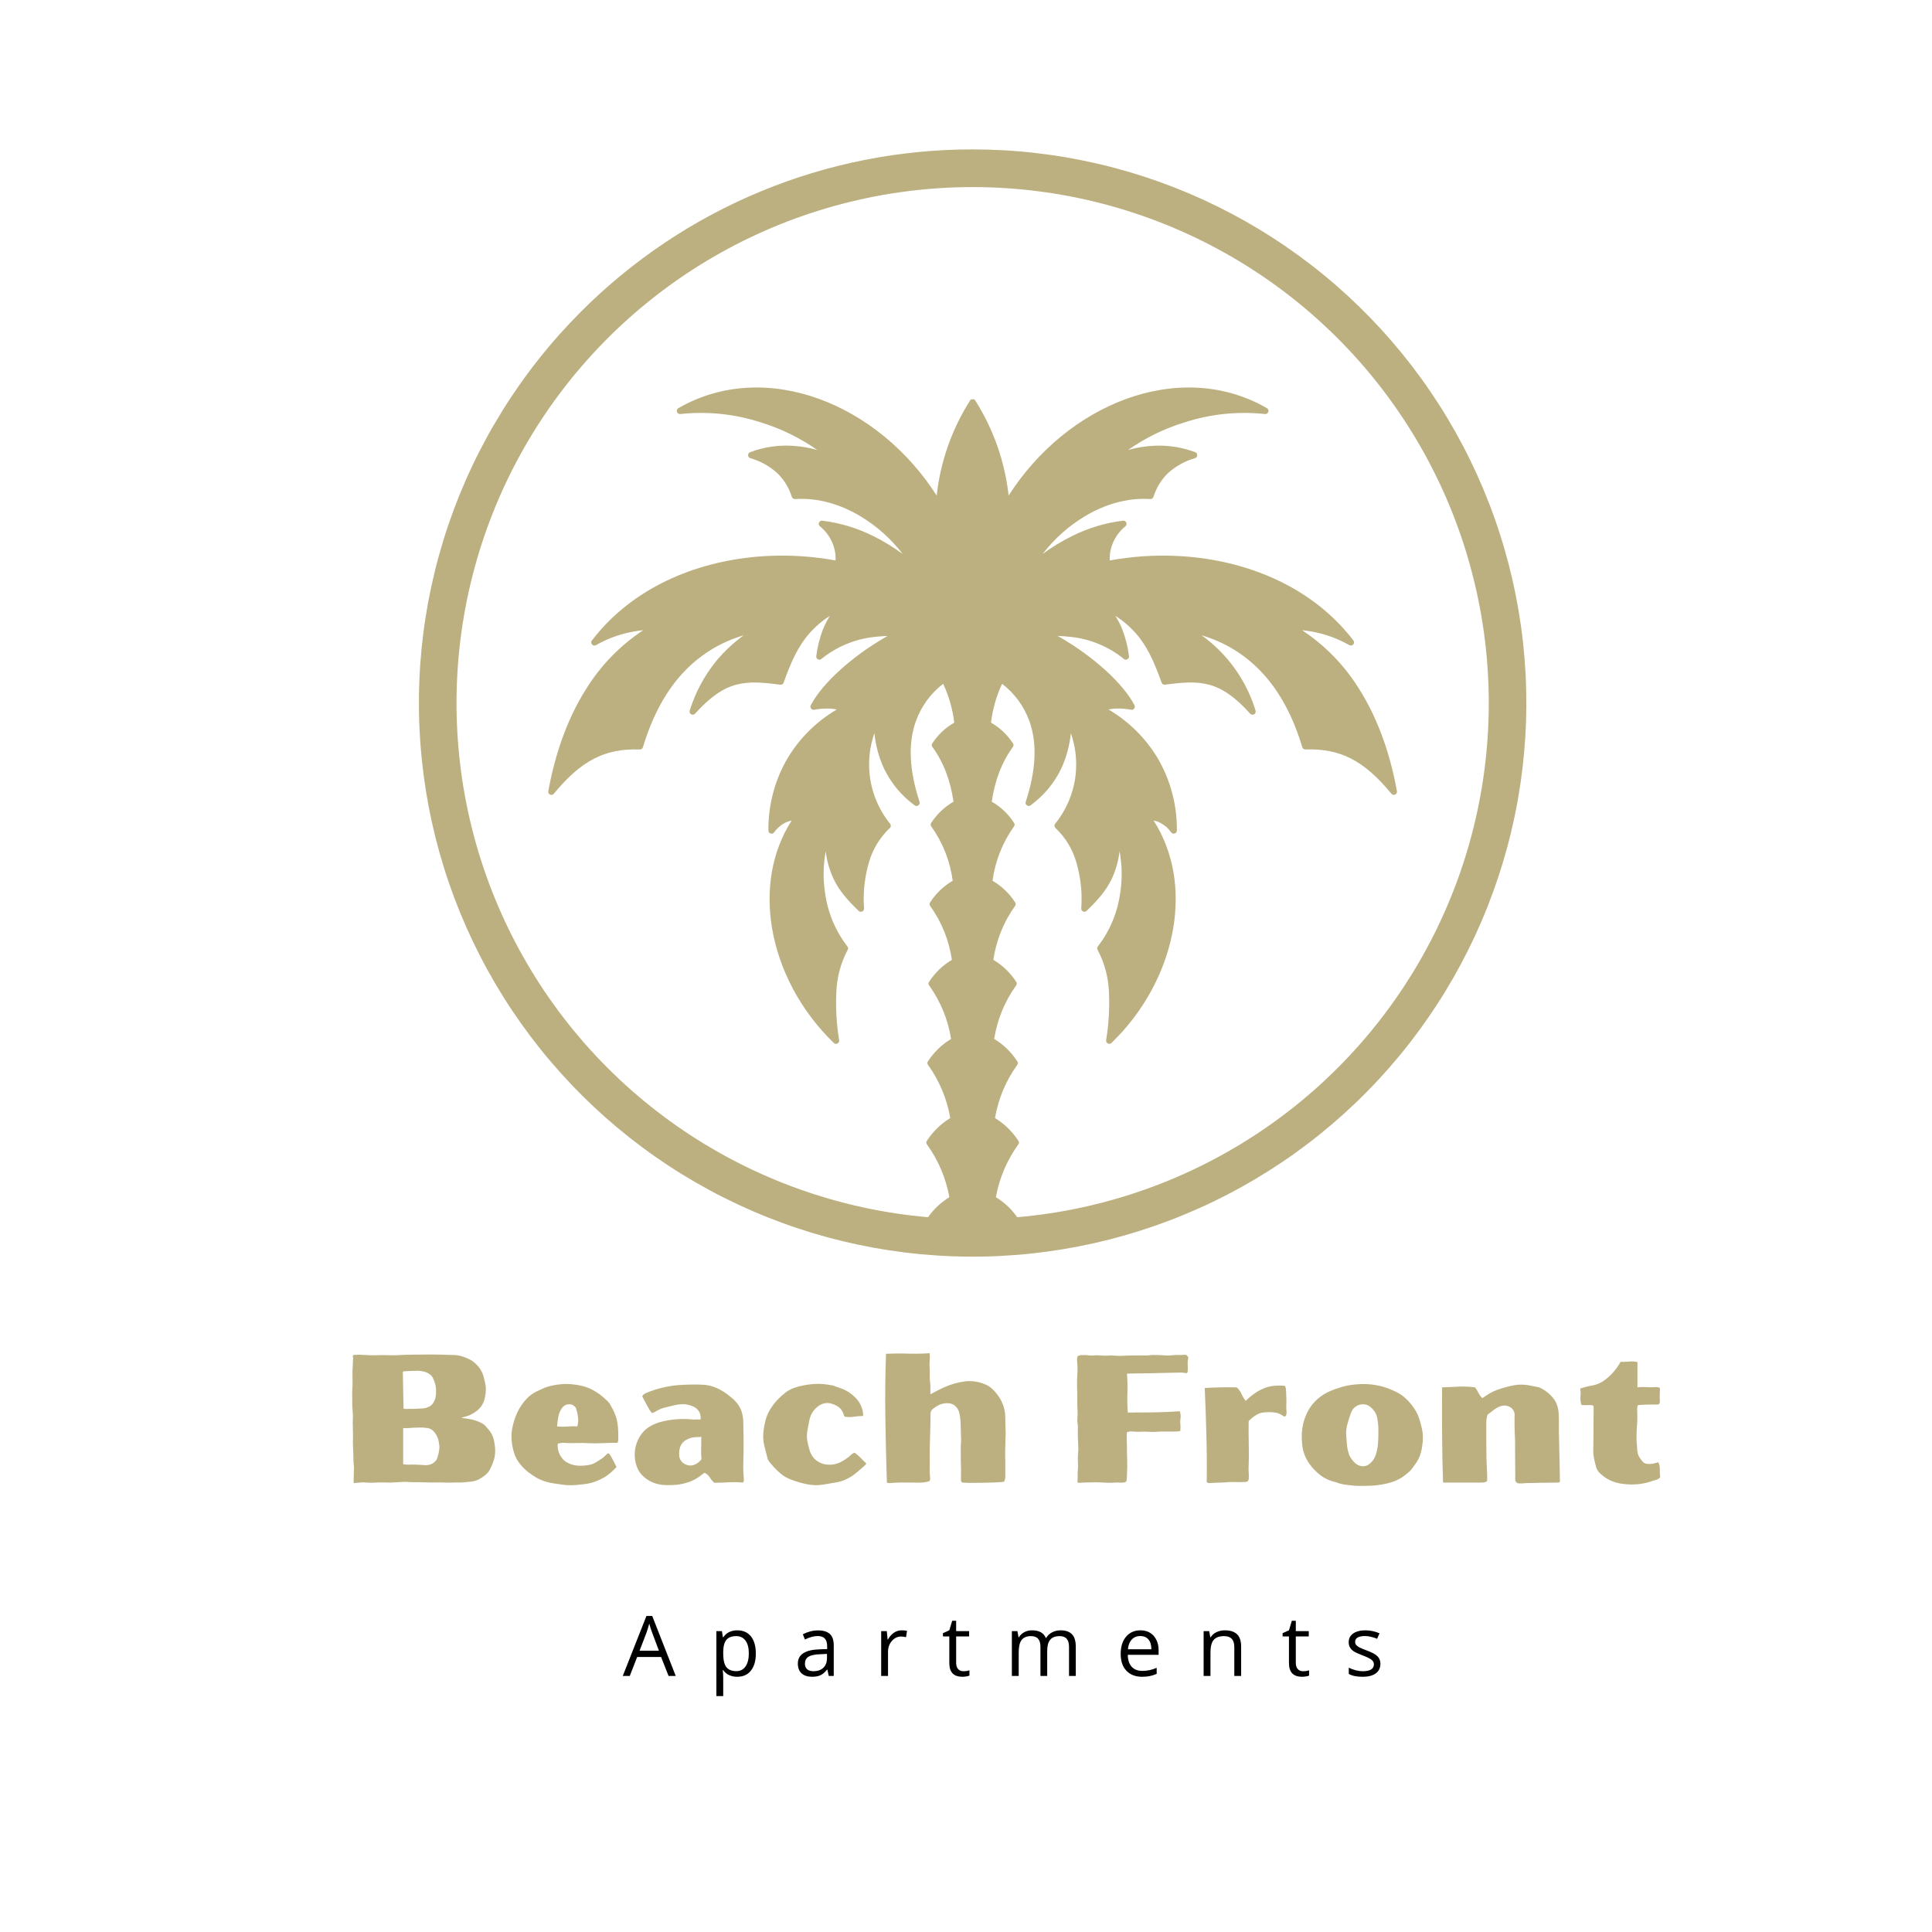 <svg xmlns="http://www.w3.org/2000/svg" xmlns:xlink="http://www.w3.org/1999/xlink" width="500" zoomAndPan="magnify" viewBox="0 0 375 375" height="500" preserveAspectRatio="xMidYMid meet" version="1.0"><defs><g/></defs><path fill="#bcb080" d="M 197.445 236.258 C 196.328 234.68 194.945 233.383 193.297 232.367 C 193.984 228.633 195.438 225.223 197.648 222.133 C 197.824 221.898 197.828 221.66 197.66 221.422 C 196.48 219.613 194.969 218.141 193.129 217.012 C 193.781 213.246 195.215 209.812 197.438 206.707 C 197.613 206.469 197.617 206.234 197.449 205.992 C 196.285 204.207 194.793 202.762 192.969 201.656 C 193.578 197.863 195 194.402 197.227 191.273 C 197.402 191.039 197.406 190.801 197.238 190.562 C 196.09 188.801 194.613 187.379 192.809 186.301 C 193.379 182.48 194.781 178.996 197.02 175.848 C 197.191 175.613 197.195 175.375 197.027 175.137 C 195.895 173.398 194.438 172.004 192.652 170.953 C 193.176 167.102 194.562 163.59 196.809 160.418 C 196.984 160.184 196.988 159.945 196.82 159.707 C 195.707 157.996 194.266 156.629 192.5 155.605 C 193.109 151.449 194.434 147.973 196.598 144.988 C 196.773 144.754 196.777 144.516 196.605 144.273 C 195.512 142.594 194.094 141.258 192.352 140.262 C 192.672 137.637 193.391 135.121 194.508 132.723 C 196.934 134.605 198.691 136.988 199.77 139.867 C 201.402 144.328 201.055 149.652 199.098 155.621 C 199.004 155.91 199.078 156.141 199.328 156.316 C 199.574 156.492 199.816 156.488 200.055 156.301 C 202.625 154.414 204.605 152.035 205.992 149.168 C 206.996 146.98 207.617 144.691 207.855 142.301 C 208.754 144.895 209.066 147.559 208.789 150.289 C 208.602 152.039 208.172 153.73 207.5 155.355 C 206.828 156.98 205.941 158.48 204.836 159.852 C 204.723 159.977 204.668 160.125 204.672 160.293 C 204.68 160.461 204.746 160.605 204.871 160.719 C 206.766 162.523 208.094 164.672 208.859 167.172 C 209.754 170.164 210.094 173.215 209.871 176.324 C 209.863 176.504 209.918 176.656 210.043 176.785 C 210.16 176.906 210.305 176.969 210.473 176.973 C 210.641 176.977 210.789 176.918 210.91 176.801 C 213.07 174.727 214.695 172.887 215.809 170.543 C 216.594 168.844 217.094 167.066 217.309 165.207 C 217.797 167.887 217.844 170.578 217.441 173.277 C 216.91 177.117 215.469 180.582 213.121 183.672 C 212.938 183.887 212.91 184.121 213.047 184.371 C 214.406 186.949 215.137 189.691 215.246 192.602 C 215.387 195.719 215.207 198.816 214.703 201.895 C 214.66 202.188 214.77 202.398 215.031 202.531 C 215.293 202.664 215.527 202.633 215.738 202.43 C 222.199 196.195 226.383 188.176 227.73 180.121 C 228.961 172.754 227.828 165.355 223.906 159.25 C 224.371 159.355 224.816 159.512 225.242 159.727 C 226.078 160.172 226.773 160.781 227.32 161.559 C 227.5 161.793 227.727 161.867 228.008 161.773 C 228.289 161.68 228.43 161.484 228.43 161.191 C 228.453 158.707 228.145 156.266 227.504 153.871 C 226.863 151.473 225.91 149.203 224.652 147.066 C 222.258 143.156 219.09 140.035 215.145 137.699 C 215.641 137.602 216.141 137.547 216.645 137.527 C 217.621 137.504 218.59 137.582 219.547 137.762 C 219.797 137.805 219.996 137.723 220.148 137.516 C 220.297 137.312 220.312 137.094 220.195 136.871 C 217.984 132.633 212.25 127.453 205.77 123.703 L 205.289 123.43 C 206.148 123.457 207.008 123.52 207.863 123.625 C 209.742 123.824 211.559 124.289 213.305 125.016 C 215.051 125.742 216.66 126.699 218.129 127.891 C 218.344 128.074 218.578 128.094 218.824 127.957 C 219.07 127.82 219.172 127.613 219.133 127.332 C 218.914 125.57 218.488 123.855 217.855 122.199 C 217.477 121.27 217.023 120.383 216.488 119.535 C 218.387 120.742 220.012 122.242 221.363 124.039 C 223.07 126.336 224.238 129.066 225.469 132.496 C 225.52 132.641 225.613 132.754 225.746 132.828 C 225.879 132.902 226.023 132.926 226.172 132.895 C 229.496 132.449 232.164 132.219 234.699 132.906 C 237.23 133.594 239.695 135.227 242.66 138.523 C 242.758 138.629 242.875 138.695 243.02 138.719 C 243.164 138.742 243.301 138.715 243.426 138.645 C 243.551 138.57 243.641 138.465 243.691 138.328 C 243.742 138.191 243.746 138.055 243.699 137.918 C 242.805 134.973 241.457 132.25 239.664 129.746 C 237.867 127.246 235.719 125.098 233.215 123.305 C 237.59 124.598 241.371 126.875 244.562 130.133 C 248.305 133.977 250.965 139.023 252.777 145.031 C 252.82 145.172 252.902 145.285 253.023 145.367 C 253.148 145.449 253.281 145.48 253.426 145.469 C 256.758 145.355 259.586 145.887 262.227 147.234 C 264.895 148.602 267.402 150.812 270.066 154.055 C 270.156 154.164 270.27 154.234 270.41 154.266 C 270.551 154.297 270.684 154.281 270.812 154.219 C 270.938 154.152 271.035 154.059 271.094 153.93 C 271.156 153.801 271.172 153.664 271.137 153.527 C 269.91 146.773 267.664 139.848 263.848 133.793 C 260.977 129.16 257.273 125.336 252.73 122.32 C 253.938 122.445 255.125 122.652 256.301 122.953 C 258.27 123.461 260.137 124.215 261.902 125.223 C 262.031 125.297 262.168 125.32 262.309 125.293 C 262.453 125.27 262.574 125.203 262.668 125.09 C 262.766 124.98 262.816 124.855 262.82 124.707 C 262.824 124.562 262.781 124.434 262.695 124.316 C 262.078 123.508 261.434 122.73 260.762 121.988 C 252.641 112.992 240.586 108.445 228.285 107.902 C 223.961 107.711 219.668 108.004 215.406 108.785 C 215.355 107.902 215.461 107.039 215.719 106.191 C 216.223 104.574 217.129 103.227 218.441 102.148 C 218.547 102.062 218.613 101.949 218.645 101.816 C 218.676 101.684 218.664 101.555 218.613 101.43 C 218.559 101.305 218.469 101.211 218.352 101.141 C 218.234 101.074 218.105 101.047 217.973 101.066 C 214.543 101.492 211.277 102.473 208.18 104 C 206.141 105.004 204.207 106.176 202.379 107.523 C 204.645 104.578 207.367 102.145 210.547 100.223 C 214.34 97.941 218.719 96.57 223.266 96.863 C 223.406 96.875 223.531 96.84 223.648 96.762 C 223.762 96.684 223.844 96.582 223.887 96.449 C 224.438 94.695 225.359 93.172 226.664 91.875 C 228.199 90.484 229.961 89.504 231.949 88.93 C 232.227 88.84 232.367 88.648 232.375 88.355 C 232.379 88.066 232.246 87.871 231.977 87.766 C 229.398 86.801 226.734 86.383 223.988 86.52 C 222.281 86.602 220.605 86.875 218.961 87.336 C 222.324 84.98 225.969 83.199 229.895 81.992 C 234.988 80.344 240.199 79.801 245.527 80.363 C 245.676 80.379 245.816 80.348 245.941 80.262 C 246.066 80.176 246.152 80.062 246.191 79.914 C 246.234 79.77 246.223 79.625 246.156 79.488 C 246.094 79.352 245.992 79.25 245.852 79.188 C 237.371 74.328 227.59 74.133 218.508 77.461 C 209.656 80.703 201.465 87.301 195.777 96.184 C 195.023 89.551 192.871 83.414 189.316 77.762 L 189.309 77.754 L 189.297 77.73 L 189.289 77.727 L 189.281 77.711 L 189.266 77.695 L 189.262 77.688 L 189.254 77.68 L 189.25 77.672 L 189.25 77.668 L 189.234 77.652 L 189.227 77.648 L 189.219 77.633 L 189.211 77.629 L 189.207 77.629 L 189.203 77.621 L 189.199 77.621 L 189.18 77.602 L 189.176 77.602 L 189.172 77.594 L 189.156 77.586 L 189.152 77.582 L 189.148 77.582 L 189.141 77.574 L 189.129 77.57 L 189.129 77.566 L 189.121 77.562 L 189.109 77.555 L 189.105 77.555 L 189.094 77.547 L 189.082 77.543 L 189.078 77.543 L 189.055 77.531 L 189.043 77.523 L 189.031 77.52 L 189.016 77.516 L 189.004 77.512 L 188.988 77.504 L 188.977 77.5 L 188.961 77.496 L 188.656 77.496 L 188.641 77.5 L 188.629 77.504 L 188.594 77.504 L 188.582 77.512 L 188.566 77.516 L 188.555 77.52 L 188.539 77.523 L 188.516 77.539 L 188.504 77.543 L 188.488 77.547 L 188.477 77.555 L 188.473 77.555 L 188.461 77.562 L 188.453 77.566 L 188.449 77.57 L 188.441 77.574 L 188.434 77.582 L 188.43 77.582 L 188.426 77.586 L 188.418 77.59 L 188.406 77.594 L 188.406 77.602 L 188.402 77.602 L 188.387 77.617 L 188.387 77.621 L 188.383 77.621 L 188.379 77.629 L 188.375 77.633 L 188.363 77.641 L 188.352 77.652 L 188.344 77.656 L 188.34 77.664 L 188.336 77.668 L 188.336 77.672 L 188.328 77.68 L 188.324 77.68 L 188.316 77.695 L 188.309 77.703 L 188.305 77.711 L 188.297 77.715 L 188.293 77.723 L 188.289 77.727 L 188.281 77.738 L 188.27 77.762 C 184.711 83.41 182.559 89.551 181.805 96.184 C 176.121 87.297 167.926 80.703 159.078 77.461 C 149.992 74.133 140.211 74.328 131.73 79.188 C 131.59 79.25 131.488 79.352 131.426 79.488 C 131.359 79.625 131.348 79.766 131.391 79.914 C 131.43 80.059 131.516 80.176 131.641 80.262 C 131.766 80.344 131.906 80.379 132.055 80.359 C 137.383 79.801 142.59 80.344 147.688 81.992 C 151.613 83.199 155.258 84.98 158.621 87.336 C 156.977 86.875 155.301 86.602 153.598 86.516 C 150.848 86.383 148.184 86.797 145.605 87.766 C 145.336 87.867 145.203 88.066 145.207 88.355 C 145.215 88.645 145.355 88.836 145.633 88.926 C 147.621 89.504 149.383 90.484 150.918 91.875 C 152.223 93.168 153.145 94.695 153.691 96.449 C 153.738 96.578 153.82 96.684 153.934 96.762 C 154.051 96.836 154.176 96.871 154.316 96.863 C 158.859 96.57 163.238 97.941 167.031 100.219 C 170.215 102.145 172.938 104.578 175.207 107.523 C 173.375 106.176 171.441 105.004 169.402 104 C 166.305 102.473 163.039 101.492 159.609 101.062 C 159.477 101.047 159.348 101.074 159.23 101.141 C 159.109 101.207 159.023 101.305 158.969 101.43 C 158.914 101.555 158.902 101.684 158.934 101.816 C 158.965 101.949 159.035 102.059 159.141 102.145 C 160.453 103.223 161.359 104.57 161.867 106.191 C 162.125 107.035 162.23 107.902 162.176 108.785 C 157.918 108.004 153.625 107.711 149.297 107.898 C 136.996 108.445 124.941 112.988 116.82 121.988 C 116.152 122.73 115.508 123.504 114.887 124.316 C 114.727 124.531 114.711 124.754 114.844 124.988 C 114.926 125.137 115.047 125.23 115.211 125.277 C 115.375 125.324 115.531 125.305 115.676 125.223 C 117.445 124.215 119.312 123.461 121.281 122.949 C 122.457 122.652 123.648 122.441 124.855 122.32 C 120.309 125.336 116.598 129.16 113.723 133.797 C 109.906 139.848 107.664 146.777 106.434 153.527 C 106.375 153.777 106.445 153.98 106.641 154.145 C 106.773 154.25 106.922 154.297 107.094 154.281 C 107.262 154.262 107.398 154.188 107.508 154.059 C 110.172 150.816 112.676 148.602 115.348 147.238 C 117.984 145.887 120.812 145.359 124.148 145.473 C 124.293 145.484 124.43 145.449 124.551 145.367 C 124.672 145.285 124.754 145.176 124.793 145.035 C 126.605 139.027 129.266 133.977 133.008 130.137 C 136.199 126.879 139.98 124.602 144.355 123.309 C 142.379 124.742 140.605 126.398 139.043 128.273 C 136.703 131.16 134.98 134.375 133.871 137.918 C 133.828 138.055 133.828 138.191 133.879 138.328 C 133.934 138.465 134.02 138.566 134.148 138.641 C 134.273 138.715 134.406 138.738 134.551 138.719 C 134.695 138.695 134.816 138.629 134.914 138.523 C 137.875 135.227 140.34 133.594 142.875 132.906 C 145.41 132.219 148.074 132.453 151.398 132.895 C 151.551 132.926 151.691 132.902 151.828 132.828 C 151.961 132.754 152.055 132.641 152.105 132.496 C 153.332 129.066 154.504 126.336 156.211 124.043 C 157.562 122.242 159.188 120.742 161.082 119.535 C 160.551 120.383 160.094 121.273 159.719 122.203 C 159.086 123.863 158.66 125.574 158.441 127.336 C 158.398 127.617 158.504 127.824 158.75 127.965 C 158.996 128.102 159.23 128.078 159.445 127.895 C 160.914 126.703 162.523 125.746 164.27 125.02 C 166.016 124.293 167.828 123.832 169.711 123.629 C 170.566 123.523 171.426 123.461 172.285 123.434 L 171.805 123.707 C 165.328 127.457 159.59 132.641 157.379 136.875 C 157.301 137.023 157.285 137.18 157.336 137.344 C 157.387 137.504 157.488 137.625 157.637 137.703 C 157.762 137.766 157.891 137.789 158.027 137.766 C 158.988 137.586 159.953 137.508 160.93 137.531 C 161.434 137.551 161.934 137.605 162.43 137.703 C 158.484 140.039 155.316 143.16 152.922 147.066 C 151.664 149.207 150.711 151.477 150.07 153.875 C 149.43 156.27 149.121 158.711 149.145 161.195 C 149.145 161.488 149.285 161.684 149.566 161.777 C 149.844 161.871 150.074 161.801 150.25 161.562 C 150.801 160.789 151.496 160.176 152.332 159.73 C 152.758 159.516 153.203 159.359 153.668 159.254 C 149.75 165.359 148.617 172.758 149.848 180.125 C 151.195 188.18 155.379 196.199 161.84 202.434 C 162.051 202.637 162.285 202.672 162.547 202.535 C 162.809 202.402 162.918 202.191 162.875 201.898 C 162.371 198.82 162.191 195.723 162.332 192.605 C 162.441 189.695 163.172 186.953 164.527 184.375 C 164.672 184.125 164.645 183.891 164.453 183.676 C 162.109 180.586 160.668 177.121 160.137 173.281 C 159.734 170.582 159.781 167.891 160.27 165.211 C 160.484 167.07 160.988 168.848 161.773 170.547 C 162.883 172.887 164.508 174.73 166.668 176.805 C 166.793 176.922 166.938 176.98 167.105 176.977 C 167.277 176.973 167.422 176.91 167.539 176.789 C 167.66 176.66 167.719 176.508 167.711 176.328 C 167.488 173.219 167.824 170.168 168.719 167.176 C 169.484 164.676 170.812 162.523 172.711 160.723 C 172.836 160.609 172.898 160.465 172.906 160.297 C 172.91 160.129 172.855 159.98 172.742 159.855 C 171.637 158.484 170.75 156.984 170.078 155.359 C 169.406 153.73 168.977 152.043 168.793 150.293 C 168.512 147.562 168.824 144.898 169.723 142.305 C 169.961 144.695 170.582 146.984 171.586 149.172 C 172.973 152.039 174.953 154.418 177.52 156.305 C 177.762 156.492 178.004 156.496 178.25 156.32 C 178.5 156.145 178.574 155.914 178.48 155.625 C 176.523 149.656 176.172 144.332 177.809 139.871 C 178.887 136.992 180.641 134.609 183.066 132.723 C 184.188 135.121 184.906 137.637 185.223 140.266 C 183.48 141.262 182.062 142.598 180.969 144.277 C 180.801 144.516 180.801 144.754 180.977 144.988 C 183.145 147.973 184.469 151.449 185.074 155.605 C 183.309 156.633 181.871 157.996 180.754 159.707 C 180.59 159.945 180.594 160.184 180.766 160.418 C 183.012 163.59 184.398 167.102 184.922 170.953 C 183.137 172.004 181.676 173.398 180.547 175.137 C 180.379 175.375 180.379 175.613 180.555 175.852 C 182.793 179 184.195 182.484 184.766 186.305 C 182.961 187.383 181.484 188.801 180.336 190.562 C 180.168 190.805 180.172 191.043 180.348 191.277 C 182.574 194.406 183.996 197.863 184.605 201.656 C 182.781 202.762 181.289 204.207 180.125 205.992 C 179.957 206.234 179.957 206.473 180.137 206.707 C 182.355 209.812 183.793 213.25 184.445 217.012 C 182.605 218.145 181.094 219.613 179.914 221.422 C 179.746 221.66 179.75 221.898 179.926 222.137 C 182.137 225.223 183.586 228.633 184.273 232.371 C 182.629 233.387 181.246 234.684 180.129 236.258 C 178.012 236.074 175.898 235.824 173.797 235.508 C 171.695 235.188 169.605 234.805 167.527 234.352 C 165.449 233.902 163.391 233.383 161.344 232.801 C 159.301 232.219 157.277 231.574 155.273 230.863 C 153.27 230.152 151.289 229.375 149.336 228.539 C 147.383 227.703 145.457 226.805 143.559 225.844 C 141.66 224.883 139.797 223.867 137.965 222.785 C 136.133 221.707 134.336 220.574 132.578 219.379 C 130.816 218.188 129.098 216.941 127.418 215.637 C 125.734 214.336 124.098 212.98 122.504 211.574 C 120.91 210.168 119.363 208.711 117.859 207.207 C 116.359 205.703 114.906 204.152 113.504 202.555 C 112.102 200.957 110.75 199.316 109.453 197.633 C 108.156 195.949 106.914 194.227 105.723 192.465 C 104.535 190.699 103.402 188.902 102.332 187.066 C 101.258 185.234 100.242 183.367 99.285 181.469 C 98.332 179.57 97.438 177.641 96.605 175.684 C 95.773 173.73 95.004 171.75 94.297 169.742 C 93.59 167.738 92.949 165.715 92.371 163.668 C 91.797 161.621 91.285 159.559 90.836 157.48 C 90.391 155.402 90.012 153.312 89.699 151.211 C 89.387 149.105 89.141 146.996 88.965 144.879 C 88.785 142.762 88.672 140.637 88.629 138.512 C 88.586 136.387 88.613 134.262 88.703 132.141 C 88.797 130.016 88.953 127.898 89.184 125.785 C 89.41 123.672 89.703 121.566 90.062 119.473 C 90.426 117.375 90.852 115.297 91.344 113.227 C 91.84 111.16 92.398 109.109 93.02 107.078 C 93.645 105.047 94.332 103.035 95.086 101.047 C 95.836 99.059 96.652 97.098 97.527 95.16 C 98.406 93.223 99.344 91.316 100.34 89.441 C 101.34 87.562 102.398 85.723 103.512 83.91 C 104.629 82.102 105.801 80.328 107.027 78.594 C 108.258 76.859 109.539 75.168 110.875 73.512 C 112.211 71.859 113.602 70.25 115.039 68.688 C 116.477 67.121 117.965 65.605 119.5 64.133 C 121.035 62.664 122.617 61.242 124.242 59.875 C 125.871 58.504 127.539 57.188 129.246 55.926 C 130.957 54.66 132.703 53.453 134.492 52.301 C 136.277 51.148 138.102 50.055 139.957 49.02 C 141.812 47.984 143.699 47.008 145.617 46.09 C 147.539 45.176 149.484 44.32 151.457 43.527 C 153.43 42.734 155.426 42.008 157.445 41.344 C 159.465 40.676 161.504 40.078 163.559 39.543 C 165.617 39.008 167.691 38.535 169.777 38.133 C 171.863 37.73 173.961 37.395 176.07 37.125 C 178.18 36.855 180.297 36.652 182.418 36.516 C 184.539 36.379 186.664 36.312 188.789 36.312 C 190.914 36.312 193.039 36.379 195.16 36.516 C 197.281 36.652 199.398 36.855 201.508 37.125 C 203.617 37.395 205.715 37.73 207.801 38.133 C 209.891 38.535 211.961 39.008 214.02 39.543 C 216.078 40.078 218.113 40.676 220.133 41.344 C 222.152 42.008 224.148 42.734 226.121 43.527 C 228.094 44.32 230.043 45.176 231.961 46.09 C 233.879 47.008 235.766 47.984 237.621 49.02 C 239.477 50.055 241.301 51.148 243.086 52.301 C 244.875 53.453 246.621 54.66 248.332 55.926 C 250.043 57.188 251.711 58.504 253.336 59.875 C 254.961 61.242 256.543 62.664 258.078 64.133 C 259.613 65.605 261.102 67.121 262.539 68.688 C 263.977 70.25 265.367 71.859 266.703 73.512 C 268.039 75.168 269.32 76.859 270.551 78.594 C 271.777 80.328 272.949 82.102 274.066 83.91 C 275.184 85.723 276.238 87.562 277.238 89.441 C 278.234 91.316 279.172 93.223 280.051 95.16 C 280.926 97.098 281.742 99.059 282.492 101.047 C 283.246 103.035 283.934 105.047 284.559 107.078 C 285.18 109.109 285.738 111.16 286.234 113.227 C 286.727 115.297 287.152 117.375 287.516 119.473 C 287.875 121.566 288.168 123.672 288.398 125.785 C 288.625 127.898 288.781 130.016 288.875 132.141 C 288.969 134.262 288.992 136.387 288.949 138.512 C 288.906 140.637 288.793 142.762 288.617 144.879 C 288.438 146.996 288.191 149.105 287.879 151.211 C 287.566 153.312 287.188 155.402 286.742 157.48 C 286.293 159.559 285.781 161.621 285.207 163.668 C 284.629 165.711 283.988 167.738 283.281 169.742 C 282.574 171.75 281.805 173.73 280.973 175.684 C 280.141 177.641 279.246 179.57 278.293 181.469 C 277.336 183.367 276.324 185.234 275.25 187.066 C 274.176 188.902 273.043 190.699 271.855 192.465 C 270.668 194.227 269.422 195.949 268.125 197.633 C 266.828 199.316 265.477 200.957 264.074 202.555 C 262.672 204.152 261.219 205.703 259.719 207.207 C 258.215 208.711 256.668 210.168 255.074 211.574 C 253.48 212.98 251.844 214.336 250.164 215.637 C 248.48 216.941 246.762 218.188 245 219.379 C 243.242 220.574 241.445 221.707 239.613 222.785 C 237.781 223.867 235.918 224.883 234.02 225.844 C 232.125 226.805 230.199 227.703 228.242 228.539 C 226.289 229.375 224.309 230.152 222.305 230.863 C 220.305 231.574 218.277 232.219 216.234 232.801 C 214.188 233.383 212.129 233.902 210.051 234.352 C 207.973 234.805 205.883 235.188 203.781 235.508 C 201.68 235.824 199.57 236.074 197.449 236.258 Z M 112.789 60.473 C 111.336 61.926 109.93 63.418 108.562 64.949 C 107.195 66.48 105.875 68.047 104.602 69.656 C 103.324 71.262 102.094 72.906 100.914 74.582 C 99.73 76.262 98.598 77.969 97.516 79.715 C 96.434 81.457 95.398 83.227 94.418 85.027 C 93.434 86.832 92.504 88.66 91.629 90.516 C 90.75 92.367 89.926 94.246 89.156 96.148 C 88.387 98.051 87.672 99.973 87.012 101.918 C 86.352 103.859 85.75 105.82 85.203 107.797 C 84.652 109.773 84.164 111.766 83.73 113.773 C 83.297 115.777 82.922 117.793 82.605 119.82 C 82.285 121.848 82.027 123.883 81.824 125.926 C 81.625 127.969 81.48 130.012 81.398 132.062 C 81.312 134.113 81.289 136.164 81.324 138.215 C 81.355 140.27 81.449 142.316 81.598 144.363 C 81.75 146.41 81.961 148.449 82.227 150.484 C 82.496 152.52 82.82 154.543 83.203 156.559 C 83.59 158.574 84.031 160.578 84.527 162.566 C 85.027 164.559 85.582 166.531 86.195 168.492 C 86.805 170.449 87.473 172.391 88.195 174.309 C 88.918 176.23 89.695 178.129 90.527 180.004 C 91.359 181.879 92.246 183.73 93.184 185.555 C 94.121 187.383 95.109 189.176 96.148 190.945 C 97.191 192.715 98.281 194.453 99.422 196.156 C 100.562 197.863 101.75 199.535 102.984 201.176 C 104.223 202.812 105.504 204.414 106.832 205.977 C 108.16 207.543 109.531 209.066 110.945 210.555 C 112.359 212.039 113.816 213.484 115.316 214.887 C 116.812 216.289 118.348 217.648 119.926 218.965 C 121.5 220.277 123.113 221.547 124.762 222.77 C 126.41 223.992 128.09 225.164 129.809 226.293 C 131.523 227.418 133.27 228.492 135.047 229.52 C 136.824 230.543 138.629 231.52 140.461 232.441 C 142.297 233.363 144.152 234.234 146.035 235.051 C 147.918 235.867 149.824 236.629 151.75 237.336 C 153.676 238.043 155.621 238.691 157.586 239.289 C 159.551 239.883 161.531 240.422 163.523 240.906 C 165.52 241.387 167.527 241.812 169.547 242.18 C 171.566 242.547 173.594 242.855 175.629 243.105 C 177.668 243.359 179.707 243.551 181.758 243.684 C 183.805 243.82 185.855 243.895 187.906 243.91 C 189.957 243.93 192.008 243.887 194.059 243.785 C 196.109 243.684 198.156 243.527 200.195 243.309 C 202.234 243.09 204.27 242.812 206.293 242.48 C 208.316 242.145 210.332 241.754 212.336 241.305 C 214.336 240.855 216.324 240.348 218.297 239.785 C 220.27 239.223 222.227 238.602 224.164 237.926 C 226.102 237.25 228.02 236.52 229.914 235.734 C 231.812 234.949 233.684 234.113 235.531 233.219 C 237.379 232.328 239.199 231.383 240.996 230.387 C 242.789 229.387 244.551 228.34 246.285 227.242 C 248.02 226.145 249.723 225 251.391 223.805 C 253.059 222.609 254.691 221.367 256.285 220.078 C 257.883 218.789 259.441 217.457 260.965 216.078 C 262.484 214.699 263.965 213.281 265.402 211.816 C 266.844 210.355 268.238 208.852 269.59 207.309 C 270.945 205.766 272.254 204.188 273.516 202.57 C 274.777 200.949 275.992 199.297 277.16 197.613 C 278.328 195.926 279.449 194.207 280.516 192.453 C 281.586 190.703 282.605 188.922 283.574 187.113 C 284.539 185.305 285.453 183.469 286.316 181.605 C 287.18 179.742 287.988 177.859 288.742 175.949 C 289.496 174.043 290.195 172.113 290.84 170.164 C 291.48 168.215 292.07 166.25 292.602 164.27 C 293.133 162.289 293.605 160.293 294.023 158.281 C 294.441 156.273 294.797 154.254 295.102 152.227 C 295.402 150.195 295.645 148.16 295.828 146.113 C 296.012 144.07 296.137 142.023 296.207 139.973 C 296.273 137.922 296.281 135.871 296.23 133.82 C 296.18 131.77 296.07 129.723 295.902 127.676 C 295.734 125.633 295.512 123.594 295.227 121.562 C 294.941 119.527 294.598 117.508 294.199 115.492 C 293.797 113.48 293.34 111.48 292.824 109.496 C 292.309 107.512 291.738 105.539 291.109 103.586 C 290.484 101.633 289.801 99.699 289.062 97.785 C 288.324 95.871 287.531 93.98 286.684 92.109 C 285.836 90.242 284.938 88.398 283.984 86.578 C 283.031 84.762 282.027 82.973 280.973 81.215 C 279.918 79.453 278.812 77.727 277.656 76.027 C 276.504 74.332 275.301 72.672 274.055 71.043 C 272.805 69.414 271.508 67.824 270.168 66.27 C 268.828 64.715 267.445 63.203 266.016 61.727 C 264.59 60.254 263.121 58.82 261.613 57.43 C 260.102 56.039 258.555 54.695 256.969 53.395 C 255.383 52.09 253.758 50.836 252.102 49.629 C 250.441 48.418 248.75 47.258 247.027 46.145 C 245.301 45.035 243.547 43.973 241.762 42.961 C 239.973 41.949 238.16 40.992 236.32 40.082 C 234.48 39.176 232.613 38.32 230.727 37.52 C 228.836 36.719 226.926 35.973 224.992 35.281 C 223.059 34.59 221.109 33.957 219.141 33.375 C 217.172 32.797 215.188 32.273 213.191 31.809 C 211.191 31.344 209.18 30.934 207.16 30.582 C 205.137 30.23 203.105 29.941 201.066 29.707 C 199.027 29.469 196.984 29.293 194.938 29.176 C 192.887 29.059 190.836 29 188.785 29 C 185.262 28.996 181.75 29.164 178.246 29.508 C 174.742 29.848 171.266 30.359 167.812 31.047 C 164.359 31.73 160.945 32.582 157.578 33.602 C 154.207 34.625 150.898 35.809 147.645 37.156 C 144.391 38.5 141.215 40.004 138.109 41.664 C 135.004 43.324 131.988 45.137 129.062 47.094 C 126.137 49.051 123.316 51.148 120.598 53.383 C 117.875 55.617 115.273 57.98 112.789 60.473 Z M 112.789 60.473 " fill-opacity="1" fill-rule="evenodd"/><g fill="#bcb080" fill-opacity="1"><g transform="translate(66.223, 287.767)"><g><path d="M 2.438 -24.781 C 3.195 -24.832 3.941 -24.828 4.672 -24.766 C 5.398 -24.703 6.133 -24.688 6.875 -24.719 C 7.625 -24.758 8.375 -24.758 9.125 -24.719 C 9.883 -24.688 10.645 -24.695 11.406 -24.75 C 11.969 -24.789 12.754 -24.816 13.766 -24.828 C 14.785 -24.848 15.852 -24.859 16.969 -24.859 C 18.094 -24.859 19.117 -24.844 20.047 -24.812 C 20.984 -24.789 21.676 -24.77 22.125 -24.75 C 22.457 -24.727 22.77 -24.68 23.062 -24.609 C 23.363 -24.535 23.664 -24.441 23.969 -24.328 C 24.301 -24.203 24.613 -24.066 24.906 -23.922 C 25.195 -23.785 25.461 -23.613 25.703 -23.406 C 26.742 -22.602 27.406 -21.598 27.688 -20.391 C 27.758 -20.055 27.836 -19.723 27.922 -19.391 C 28.004 -19.066 28.055 -18.738 28.078 -18.406 C 28.098 -17.789 28.039 -17.164 27.906 -16.531 C 27.707 -15.594 27.316 -14.844 26.734 -14.281 C 26.16 -13.727 25.453 -13.285 24.609 -12.953 C 24.391 -12.891 24.176 -12.828 23.969 -12.766 C 23.758 -12.703 23.535 -12.633 23.297 -12.562 C 23.578 -12.539 23.852 -12.504 24.125 -12.453 C 24.395 -12.41 24.66 -12.367 24.922 -12.328 C 25.754 -12.18 26.508 -11.93 27.188 -11.578 C 27.52 -11.43 27.801 -11.223 28.031 -10.953 C 28.27 -10.68 28.508 -10.406 28.75 -10.125 C 29.176 -9.582 29.461 -8.992 29.609 -8.359 C 29.766 -7.723 29.859 -7.062 29.891 -6.375 C 29.91 -5.707 29.832 -5.066 29.656 -4.453 C 29.477 -3.848 29.234 -3.25 28.922 -2.656 C 28.734 -2.25 28.473 -1.898 28.141 -1.609 C 27.816 -1.316 27.453 -1.051 27.047 -0.812 C 26.504 -0.477 25.941 -0.273 25.359 -0.203 C 24.785 -0.141 24.203 -0.082 23.609 -0.031 C 23.211 -0.008 22.812 -0.004 22.406 -0.016 C 22.008 -0.023 21.609 -0.02 21.203 0 C 20.898 0.02 20.578 0.02 20.234 0 C 19.891 -0.02 19.551 -0.031 19.219 -0.031 C 18.375 -0.008 17.523 -0.008 16.672 -0.031 C 15.828 -0.062 14.977 -0.078 14.125 -0.078 C 13.676 -0.078 13.238 -0.094 12.812 -0.125 C 12.395 -0.156 11.984 -0.148 11.578 -0.109 C 11.223 -0.086 10.875 -0.066 10.531 -0.047 C 10.188 -0.035 9.852 -0.02 9.531 0 C 9.195 0 8.852 -0.004 8.5 -0.016 C 8.145 -0.023 7.789 -0.031 7.438 -0.031 C 7.195 -0.031 6.953 -0.02 6.703 0 C 6.461 0.02 6.211 0.031 5.953 0.031 C 5.711 0.031 5.469 0.023 5.219 0.016 C 4.969 0.004 4.719 -0.008 4.469 -0.031 C 4.301 -0.062 4.062 -0.055 3.75 -0.016 C 3.445 0.016 3.164 0.039 2.906 0.062 C 2.645 0.094 2.488 0.109 2.438 0.109 C 2.414 0.016 2.41 -0.258 2.422 -0.719 C 2.43 -1.188 2.445 -1.691 2.469 -2.234 C 2.5 -2.773 2.488 -3.195 2.438 -3.5 C 2.395 -3.906 2.375 -4.301 2.375 -4.688 C 2.375 -5.082 2.363 -5.469 2.344 -5.844 C 2.312 -6.332 2.289 -6.832 2.281 -7.344 C 2.27 -7.852 2.273 -8.359 2.297 -8.859 C 2.297 -9.461 2.285 -10.078 2.266 -10.703 C 2.242 -11.336 2.242 -11.957 2.266 -12.562 C 2.285 -12.969 2.273 -13.363 2.234 -13.75 C 2.203 -14.145 2.176 -14.531 2.156 -14.906 C 2.156 -15.426 2.148 -15.938 2.141 -16.438 C 2.129 -16.945 2.133 -17.461 2.156 -17.984 C 2.207 -18.598 2.223 -19.207 2.203 -19.812 C 2.191 -20.414 2.188 -21.008 2.188 -21.594 C 2.219 -22 2.238 -22.391 2.25 -22.766 C 2.258 -23.141 2.273 -23.52 2.297 -23.906 C 2.348 -24.039 2.348 -24.164 2.297 -24.281 C 2.203 -24.5 2.25 -24.664 2.438 -24.781 Z M 14.938 -21.703 C 14.488 -21.703 14.035 -21.691 13.578 -21.672 C 13.117 -21.648 12.656 -21.625 12.188 -21.594 C 12.082 -21.594 12.008 -21.555 11.969 -21.484 C 11.988 -20.328 12.008 -19.156 12.031 -17.969 C 12.062 -16.781 12.086 -15.57 12.109 -14.344 C 12.223 -14.312 12.32 -14.297 12.406 -14.297 C 12.488 -14.297 12.578 -14.297 12.672 -14.297 C 13.148 -14.297 13.629 -14.301 14.109 -14.312 C 14.586 -14.332 15.066 -14.352 15.547 -14.375 C 15.754 -14.395 15.969 -14.414 16.188 -14.438 C 16.414 -14.469 16.625 -14.531 16.812 -14.625 C 17.289 -14.812 17.641 -15.082 17.859 -15.438 C 18.086 -15.789 18.25 -16.203 18.344 -16.672 C 18.414 -17.172 18.438 -17.656 18.406 -18.125 C 18.383 -18.602 18.289 -19.066 18.125 -19.516 C 18.031 -19.797 17.914 -20.07 17.781 -20.344 C 17.656 -20.613 17.461 -20.832 17.203 -21 C 16.848 -21.258 16.484 -21.438 16.109 -21.531 C 15.734 -21.625 15.344 -21.68 14.938 -21.703 Z M 15.438 -10.688 C 15.082 -10.664 14.723 -10.656 14.359 -10.656 C 13.992 -10.656 13.633 -10.633 13.281 -10.594 C 13.062 -10.594 12.852 -10.582 12.656 -10.562 C 12.457 -10.551 12.25 -10.562 12.031 -10.594 L 12.031 -3.547 C 12.289 -3.516 12.551 -3.492 12.812 -3.484 C 13.07 -3.473 13.32 -3.477 13.562 -3.5 C 14.363 -3.5 15.156 -3.469 15.938 -3.406 C 16.352 -3.352 16.754 -3.375 17.141 -3.469 C 17.535 -3.562 17.891 -3.766 18.203 -4.078 C 18.297 -4.172 18.375 -4.258 18.438 -4.344 C 18.508 -4.426 18.562 -4.516 18.594 -4.609 C 18.727 -4.984 18.836 -5.363 18.922 -5.75 C 19.004 -6.145 19.055 -6.539 19.078 -6.938 C 19.078 -7.051 19.062 -7.172 19.031 -7.297 C 19 -7.43 18.984 -7.562 18.984 -7.688 C 18.859 -8.562 18.523 -9.301 17.984 -9.906 C 17.629 -10.289 17.234 -10.516 16.797 -10.578 C 16.359 -10.648 15.906 -10.688 15.438 -10.688 Z M 15.438 -10.688 "/></g></g></g><g fill="#bcb080" fill-opacity="1"><g transform="translate(97.685, 287.767)"><g><path d="M 13.391 -19.078 C 14.848 -18.941 16.109 -18.609 17.172 -18.078 C 18.234 -17.547 19.285 -16.758 20.328 -15.719 C 20.535 -15.508 20.703 -15.273 20.828 -15.016 C 20.961 -14.754 21.102 -14.492 21.25 -14.234 C 21.758 -13.285 22.07 -12.336 22.188 -11.391 C 22.312 -10.453 22.352 -9.414 22.312 -8.281 C 22.312 -8.145 22.285 -8.004 22.234 -7.859 C 22.211 -7.742 22.117 -7.691 21.953 -7.703 C 21.785 -7.711 21.645 -7.719 21.531 -7.719 C 20.895 -7.719 20.336 -7.703 19.859 -7.672 C 19.391 -7.648 18.91 -7.633 18.422 -7.625 C 17.941 -7.613 17.383 -7.617 16.75 -7.641 C 15.875 -7.691 15.008 -7.703 14.156 -7.672 C 13.312 -7.648 12.453 -7.664 11.578 -7.719 C 11.41 -7.719 11.242 -7.695 11.078 -7.656 C 10.91 -7.625 10.75 -7.598 10.594 -7.578 C 10.488 -6.848 10.617 -6.117 10.984 -5.391 C 11.359 -4.672 11.875 -4.148 12.531 -3.828 C 13.07 -3.547 13.629 -3.375 14.203 -3.312 C 14.785 -3.25 15.375 -3.254 15.969 -3.328 C 16.719 -3.398 17.312 -3.555 17.75 -3.797 C 18.188 -4.047 18.703 -4.375 19.297 -4.781 C 19.461 -4.895 19.629 -5.047 19.797 -5.234 C 19.961 -5.422 20.141 -5.566 20.328 -5.672 C 20.422 -5.734 20.555 -5.629 20.734 -5.359 C 20.91 -5.086 21.109 -4.738 21.328 -4.312 C 21.555 -3.895 21.773 -3.461 21.984 -3.016 C 21.629 -2.629 21.238 -2.254 20.812 -1.891 C 20.395 -1.523 19.973 -1.223 19.547 -0.984 C 18.723 -0.535 17.977 -0.211 17.312 -0.016 C 16.656 0.18 15.852 0.316 14.906 0.391 C 14.344 0.461 13.766 0.504 13.172 0.516 C 12.578 0.523 11.988 0.484 11.406 0.391 C 10.832 0.297 10.328 0.223 9.891 0.172 C 9.453 0.129 8.953 0.023 8.391 -0.141 C 7.68 -0.348 7.055 -0.602 6.516 -0.906 C 5.973 -1.219 5.406 -1.598 4.812 -2.047 C 4.227 -2.523 3.695 -3.055 3.219 -3.641 C 2.75 -4.234 2.383 -4.91 2.125 -5.672 C 1.883 -6.422 1.723 -7.188 1.641 -7.969 C 1.555 -8.75 1.578 -9.523 1.703 -10.297 C 1.867 -11.266 2.133 -12.195 2.5 -13.094 C 2.863 -14 3.363 -14.852 4 -15.656 C 4.352 -16.102 4.742 -16.504 5.172 -16.859 C 5.598 -17.211 6.066 -17.504 6.578 -17.734 C 7.035 -17.953 7.422 -18.133 7.734 -18.281 C 8.055 -18.438 8.508 -18.586 9.094 -18.734 C 9.832 -18.922 10.547 -19.039 11.234 -19.094 C 11.93 -19.156 12.648 -19.148 13.391 -19.078 Z M 13.844 -14.797 C 13.488 -15.129 13.055 -15.258 12.547 -15.188 C 12.047 -15.113 11.648 -14.852 11.359 -14.406 C 11.004 -13.883 10.773 -13.32 10.672 -12.719 C 10.566 -12.125 10.488 -11.52 10.438 -10.906 C 11.125 -10.832 11.785 -10.82 12.422 -10.875 C 13.066 -10.938 13.719 -10.945 14.375 -10.906 C 14.539 -11.52 14.586 -12.109 14.516 -12.672 C 14.441 -13.242 14.32 -13.801 14.156 -14.344 C 14.094 -14.508 13.988 -14.66 13.844 -14.797 Z M 13.844 -14.797 "/></g></g></g><g fill="#bcb080" fill-opacity="1"><g transform="translate(121.609, 287.767)"><g><path d="M 14.453 -19.016 C 15.555 -18.992 16.578 -18.77 17.516 -18.344 C 18.461 -17.914 19.336 -17.359 20.141 -16.672 C 20.398 -16.484 20.641 -16.281 20.859 -16.062 C 21.086 -15.852 21.297 -15.617 21.484 -15.359 C 21.891 -14.848 22.18 -14.301 22.359 -13.719 C 22.535 -13.145 22.633 -12.551 22.656 -11.938 C 22.688 -10.82 22.707 -9.703 22.719 -8.578 C 22.727 -7.461 22.723 -6.348 22.703 -5.234 C 22.672 -4.504 22.656 -3.754 22.656 -2.984 C 22.656 -2.223 22.691 -1.477 22.766 -0.75 C 22.785 -0.625 22.789 -0.504 22.781 -0.391 C 22.77 -0.273 22.707 -0.145 22.594 0 C 21.664 -0.094 20.734 -0.109 19.797 -0.047 C 18.867 0.004 17.938 0.031 17 0.031 C 16.664 -0.289 16.379 -0.641 16.141 -1.016 C 15.91 -1.398 15.594 -1.688 15.188 -1.875 C 15.094 -1.875 15.008 -1.844 14.938 -1.781 C 14.863 -1.727 14.797 -1.676 14.734 -1.625 C 14.047 -1.039 13.305 -0.586 12.516 -0.266 C 11.723 0.055 10.891 0.273 10.016 0.391 C 9.191 0.484 8.363 0.516 7.531 0.484 C 6.707 0.461 5.91 0.301 5.141 0 C 4.266 -0.375 3.535 -0.875 2.953 -1.5 C 2.379 -2.125 1.984 -2.91 1.766 -3.859 C 1.367 -5.629 1.629 -7.305 2.547 -8.891 C 2.992 -9.641 3.547 -10.238 4.203 -10.688 C 4.867 -11.133 5.613 -11.477 6.438 -11.719 C 8.145 -12.188 9.859 -12.391 11.578 -12.328 C 11.91 -12.328 12.227 -12.305 12.531 -12.266 C 12.844 -12.234 13.148 -12.227 13.453 -12.25 C 13.566 -12.27 13.719 -12.27 13.906 -12.25 C 14.102 -12.227 14.258 -12.227 14.375 -12.25 C 14.445 -12.906 14.32 -13.457 14 -13.906 C 13.688 -14.363 13.223 -14.695 12.609 -14.906 C 11.898 -15.164 11.219 -15.266 10.562 -15.203 C 9.914 -15.148 9.25 -15.023 8.562 -14.828 C 8.07 -14.711 7.633 -14.609 7.25 -14.516 C 6.875 -14.422 6.453 -14.242 5.984 -13.984 C 5.816 -13.891 5.609 -13.773 5.359 -13.641 C 5.117 -13.516 4.973 -13.477 4.922 -13.531 C 4.805 -13.625 4.633 -13.852 4.406 -14.219 C 4.188 -14.582 3.957 -15 3.719 -15.469 C 3.477 -15.945 3.254 -16.363 3.047 -16.719 C 3.16 -16.969 3.312 -17.141 3.5 -17.234 C 3.688 -17.336 3.863 -17.422 4.031 -17.484 C 4.977 -17.867 5.938 -18.176 6.906 -18.406 C 7.875 -18.645 8.863 -18.812 9.875 -18.906 C 11.414 -19.02 12.941 -19.055 14.453 -19.016 Z M 14.516 -8.859 C 14.211 -8.859 13.914 -8.848 13.625 -8.828 C 13.344 -8.816 13.07 -8.789 12.812 -8.75 C 11.781 -8.508 11.066 -8.07 10.672 -7.438 C 10.285 -6.801 10.141 -6.02 10.234 -5.094 C 10.305 -4.645 10.5 -4.266 10.812 -3.953 C 11.133 -3.648 11.516 -3.453 11.953 -3.359 C 12.391 -3.266 12.797 -3.301 13.172 -3.469 C 13.711 -3.676 14.172 -4.031 14.547 -4.531 C 14.484 -5.219 14.461 -5.922 14.484 -6.641 C 14.504 -7.359 14.516 -8.098 14.516 -8.859 Z M 14.516 -8.859 "/></g></g></g><g fill="#bcb080" fill-opacity="1"><g transform="translate(146.56, 287.767)"><g><path d="M 14.688 -18.906 C 14.781 -18.883 14.867 -18.875 14.953 -18.875 C 15.035 -18.875 15.125 -18.848 15.219 -18.797 C 15.695 -18.629 16.172 -18.461 16.641 -18.297 C 17.109 -18.141 17.555 -17.93 17.984 -17.672 C 18.711 -17.223 19.336 -16.688 19.859 -16.062 C 20.379 -15.438 20.734 -14.672 20.922 -13.766 C 20.941 -13.703 20.953 -13.629 20.953 -13.547 C 20.953 -13.461 20.953 -13.383 20.953 -13.312 C 20.984 -13.258 20.988 -13.203 20.969 -13.141 C 20.957 -13.086 20.953 -13.016 20.953 -12.922 C 20.367 -12.922 19.785 -12.875 19.203 -12.781 C 18.629 -12.688 18.035 -12.688 17.422 -12.781 C 17.328 -12.875 17.27 -12.957 17.25 -13.031 C 17.082 -13.688 16.785 -14.191 16.359 -14.547 C 15.93 -14.898 15.41 -15.16 14.797 -15.328 C 14.305 -15.473 13.828 -15.484 13.359 -15.359 C 12.898 -15.242 12.473 -15.02 12.078 -14.688 C 11.223 -13.977 10.703 -13.07 10.516 -11.969 C 10.441 -11.613 10.367 -11.258 10.297 -10.906 C 10.234 -10.551 10.176 -10.207 10.125 -9.875 C 10.031 -9.238 10.039 -8.617 10.156 -8.016 C 10.281 -7.41 10.426 -6.816 10.594 -6.234 C 10.707 -5.859 10.883 -5.484 11.125 -5.109 C 11.375 -4.742 11.691 -4.43 12.078 -4.172 C 12.754 -3.703 13.508 -3.469 14.344 -3.469 C 15.094 -3.445 15.785 -3.586 16.422 -3.891 C 17.066 -4.203 17.672 -4.582 18.234 -5.031 C 18.398 -5.164 18.555 -5.305 18.703 -5.453 C 18.859 -5.598 19.055 -5.719 19.297 -5.812 C 19.723 -5.52 20.113 -5.188 20.469 -4.812 C 20.82 -4.438 21.188 -4.082 21.562 -3.75 C 21.539 -3.676 21.52 -3.613 21.5 -3.562 C 21.488 -3.52 21.473 -3.488 21.453 -3.469 C 20.816 -2.875 20.16 -2.305 19.484 -1.766 C 18.816 -1.223 18.07 -0.785 17.25 -0.453 C 16.656 -0.223 16.031 -0.062 15.375 0.031 C 14.727 0.125 14.078 0.234 13.422 0.359 C 12.285 0.566 11.176 0.555 10.094 0.328 C 9.008 0.109 7.945 -0.203 6.906 -0.609 C 6.238 -0.859 5.641 -1.195 5.109 -1.625 C 4.578 -2.051 4.078 -2.523 3.609 -3.047 C 3.367 -3.328 3.129 -3.602 2.891 -3.875 C 2.66 -4.145 2.488 -4.469 2.375 -4.844 C 2.188 -5.602 1.992 -6.363 1.797 -7.125 C 1.609 -7.895 1.539 -8.68 1.594 -9.484 C 1.664 -10.336 1.801 -11.172 2 -11.984 C 2.195 -12.797 2.535 -13.582 3.016 -14.344 C 3.41 -14.977 3.863 -15.562 4.375 -16.094 C 4.883 -16.625 5.43 -17.113 6.016 -17.562 C 6.516 -17.914 7.039 -18.191 7.594 -18.391 C 8.145 -18.586 8.719 -18.738 9.312 -18.844 C 10.207 -19.031 11.102 -19.133 12 -19.156 C 12.895 -19.176 13.789 -19.094 14.688 -18.906 Z M 14.688 -18.906 "/></g></g></g><g fill="#bcb080" fill-opacity="1"><g transform="translate(169.705, 287.767)"><g><path d="M 10.734 -25.109 C 10.797 -24.629 10.801 -24.172 10.75 -23.734 C 10.707 -23.297 10.703 -22.867 10.734 -22.453 C 10.773 -22.004 10.785 -21.562 10.766 -21.125 C 10.742 -20.688 10.754 -20.242 10.797 -19.797 C 10.848 -19.348 10.879 -18.91 10.891 -18.484 C 10.898 -18.055 10.895 -17.609 10.875 -17.141 C 11.363 -17.398 11.832 -17.645 12.281 -17.875 C 12.727 -18.113 13.176 -18.328 13.625 -18.516 C 14.945 -19.109 16.281 -19.484 17.625 -19.641 C 18.977 -19.805 20.336 -19.586 21.703 -18.984 C 22.078 -18.816 22.41 -18.602 22.703 -18.344 C 23.004 -18.082 23.273 -17.812 23.516 -17.531 C 24.129 -16.82 24.598 -16.055 24.922 -15.234 C 25.254 -14.422 25.422 -13.547 25.422 -12.609 C 25.422 -11.922 25.438 -11.227 25.469 -10.531 C 25.508 -9.832 25.504 -9.129 25.453 -8.422 C 25.43 -7.742 25.414 -7.039 25.406 -6.312 C 25.395 -5.594 25.398 -4.895 25.422 -4.219 L 25.422 -1.094 C 25.422 -0.738 25.328 -0.422 25.141 -0.141 C 24.898 -0.117 24.508 -0.086 23.969 -0.047 C 23.426 -0.016 22.801 0.004 22.094 0.016 C 21.383 0.023 20.688 0.035 20 0.047 C 19.32 0.066 18.707 0.066 18.156 0.047 C 17.613 0.035 17.25 0.02 17.062 0 C 16.895 -0.145 16.812 -0.332 16.812 -0.562 C 16.812 -0.988 16.816 -1.414 16.828 -1.844 C 16.848 -2.27 16.844 -2.68 16.812 -3.078 C 16.789 -3.598 16.781 -4.102 16.781 -4.594 C 16.781 -5.094 16.781 -5.594 16.781 -6.094 C 16.758 -6.582 16.77 -7.078 16.812 -7.578 C 16.863 -8.078 16.863 -8.582 16.812 -9.094 C 16.789 -9.781 16.773 -10.473 16.766 -11.172 C 16.754 -11.867 16.688 -12.547 16.562 -13.203 C 16.469 -13.867 16.195 -14.41 15.75 -14.828 C 15.301 -15.254 14.703 -15.445 13.953 -15.406 C 13.43 -15.375 12.961 -15.258 12.547 -15.062 C 12.141 -14.863 11.734 -14.598 11.328 -14.266 C 11.047 -14.035 10.906 -13.727 10.906 -13.344 C 10.906 -11.789 10.875 -10.234 10.812 -8.672 C 10.758 -7.117 10.742 -5.562 10.766 -4 C 10.766 -3.477 10.758 -2.961 10.75 -2.453 C 10.738 -1.953 10.766 -1.441 10.828 -0.922 C 10.879 -0.68 10.832 -0.469 10.688 -0.281 C 10.195 -0.113 9.691 -0.02 9.172 0 C 8.648 0.02 8.129 0.02 7.609 0 C 6.805 -0.02 6.008 -0.023 5.219 -0.016 C 4.426 -0.004 3.629 0.035 2.828 0.109 C 2.785 0.109 2.734 0.094 2.672 0.062 C 2.609 0.039 2.531 0.02 2.438 0 C 2.301 -4.156 2.203 -8.305 2.141 -12.453 C 2.078 -16.609 2.117 -20.789 2.266 -25 C 3.68 -25.07 5.094 -25.082 6.5 -25.031 C 7.906 -24.988 9.316 -25.016 10.734 -25.109 Z M 10.734 -25.109 "/></g></g></g><g fill="#bcb080" fill-opacity="1"><g transform="translate(197.381, 287.767)"><g/></g></g><g fill="#bcb080" fill-opacity="1"><g transform="translate(206.936, 287.767)"><g><path d="M 23.188 -24.812 C 23.469 -24.695 23.645 -24.508 23.719 -24.25 C 23.602 -23.781 23.562 -23.305 23.594 -22.828 C 23.633 -22.359 23.629 -21.891 23.578 -21.422 C 23.461 -21.254 23.332 -21.195 23.188 -21.25 C 22.957 -21.312 22.719 -21.344 22.469 -21.344 C 22.219 -21.344 21.973 -21.344 21.734 -21.344 C 21.023 -21.32 20.316 -21.305 19.609 -21.297 C 18.898 -21.285 18.207 -21.27 17.531 -21.25 C 16.695 -21.219 15.859 -21.203 15.016 -21.203 C 14.18 -21.203 13.352 -21.191 12.531 -21.172 C 12.438 -21.172 12.328 -21.164 12.203 -21.156 C 12.086 -21.145 11.953 -21.141 11.797 -21.141 C 11.91 -19.891 11.941 -18.641 11.891 -17.391 C 11.848 -16.141 11.875 -14.875 11.969 -13.594 C 13.625 -13.594 15.301 -13.602 17 -13.625 C 18.695 -13.656 20.383 -13.727 22.062 -13.844 C 22.227 -13.344 22.273 -12.891 22.203 -12.484 C 22.129 -12.086 22.129 -11.57 22.203 -10.938 L 22.172 -10.125 C 22.172 -10.031 22.055 -9.969 21.828 -9.938 C 21.598 -9.914 21.426 -9.906 21.312 -9.906 L 18.406 -9.906 C 18.051 -9.883 17.691 -9.863 17.328 -9.844 C 16.961 -9.82 16.594 -9.82 16.219 -9.844 C 15.77 -9.883 15.32 -9.895 14.875 -9.875 C 14.426 -9.852 13.977 -9.852 13.531 -9.875 C 13.238 -9.895 12.953 -9.91 12.672 -9.922 C 12.391 -9.941 12.098 -9.891 11.797 -9.766 C 11.766 -9.348 11.754 -8.922 11.766 -8.484 C 11.785 -8.047 11.797 -7.602 11.797 -7.156 C 11.797 -6.281 11.812 -5.406 11.844 -4.531 C 11.875 -3.656 11.867 -2.77 11.828 -1.875 C 11.805 -1.688 11.797 -1.484 11.797 -1.266 C 11.797 -1.055 11.781 -0.859 11.75 -0.672 C 11.75 -0.41 11.695 -0.238 11.594 -0.156 C 11.488 -0.07 11.305 -0.02 11.047 0 C 10.805 0.02 10.555 0.02 10.297 0 C 10.035 -0.02 9.781 -0.02 9.531 0 C 9.031 0.051 8.531 0.062 8.031 0.031 C 7.539 0.008 7.047 -0.008 6.547 -0.031 C 5.91 -0.062 5.266 -0.062 4.609 -0.031 C 3.898 -0.031 3.312 -0.008 2.844 0.031 C 2.383 0.082 2.164 0 2.188 -0.219 C 2.219 -0.352 2.234 -0.551 2.234 -0.812 C 2.234 -1.07 2.234 -1.273 2.234 -1.422 C 2.234 -1.816 2.25 -2.219 2.281 -2.625 C 2.32 -3.039 2.328 -3.441 2.297 -3.828 C 2.254 -4.41 2.258 -4.988 2.312 -5.562 C 2.375 -6.145 2.383 -6.723 2.344 -7.297 C 2.312 -7.742 2.289 -8.188 2.281 -8.625 C 2.27 -9.062 2.266 -9.504 2.266 -9.953 C 2.285 -10.254 2.289 -10.547 2.281 -10.828 C 2.27 -11.117 2.238 -11.414 2.188 -11.719 C 2.164 -11.977 2.164 -12.254 2.188 -12.547 C 2.219 -12.848 2.234 -13.129 2.234 -13.391 C 2.203 -13.859 2.18 -14.332 2.172 -14.812 C 2.16 -15.301 2.156 -15.781 2.156 -16.25 C 2.156 -16.625 2.156 -16.988 2.156 -17.344 C 2.156 -17.695 2.145 -18.066 2.125 -18.453 C 2.102 -19.297 2.117 -20.141 2.172 -20.984 C 2.234 -21.836 2.219 -22.68 2.125 -23.516 C 2.102 -23.672 2.102 -23.828 2.125 -23.984 C 2.145 -24.141 2.164 -24.301 2.188 -24.469 C 2.406 -24.633 2.629 -24.723 2.859 -24.734 C 3.098 -24.742 3.336 -24.75 3.578 -24.75 C 3.859 -24.75 4.141 -24.727 4.422 -24.688 C 4.703 -24.656 4.973 -24.648 5.234 -24.672 C 5.711 -24.723 6.191 -24.723 6.672 -24.672 C 7.16 -24.629 7.641 -24.617 8.109 -24.641 C 8.223 -24.641 8.336 -24.648 8.453 -24.672 C 8.578 -24.703 8.695 -24.703 8.812 -24.672 C 9.145 -24.648 9.488 -24.629 9.844 -24.609 C 10.195 -24.586 10.539 -24.586 10.875 -24.609 C 11.082 -24.629 11.445 -24.645 11.969 -24.656 C 12.488 -24.664 13.047 -24.672 13.641 -24.672 C 14.242 -24.672 14.785 -24.672 15.266 -24.672 C 15.754 -24.672 16.07 -24.688 16.219 -24.719 C 16.52 -24.758 16.82 -24.773 17.125 -24.766 C 17.438 -24.754 17.75 -24.75 18.062 -24.75 C 18.477 -24.727 18.898 -24.703 19.328 -24.672 C 19.754 -24.648 20.18 -24.664 20.609 -24.719 C 21.035 -24.758 21.457 -24.773 21.875 -24.766 C 22.301 -24.754 22.738 -24.77 23.188 -24.812 Z M 23.188 -24.812 "/></g></g></g><g fill="#bcb080" fill-opacity="1"><g transform="translate(231.71, 287.767)"><g><path d="M 17.734 -18.766 C 17.859 -18.391 17.922 -18.047 17.922 -17.734 C 17.922 -17.43 17.93 -17.113 17.953 -16.781 C 17.992 -16.125 17.992 -15.461 17.953 -14.797 C 17.953 -14.492 17.969 -14.18 18 -13.859 C 18.039 -13.547 18 -13.242 17.875 -12.953 C 17.688 -12.785 17.5 -12.785 17.312 -12.953 C 16.812 -13.336 16.211 -13.562 15.516 -13.625 C 14.703 -13.695 13.969 -13.68 13.312 -13.578 C 12.656 -13.473 11.973 -13.113 11.266 -12.5 C 11.172 -12.406 11.062 -12.312 10.938 -12.219 C 10.82 -12.125 10.727 -12.016 10.656 -11.891 C 10.633 -10.379 10.641 -8.93 10.672 -7.547 C 10.711 -6.172 10.707 -4.727 10.656 -3.219 C 10.633 -2.938 10.629 -2.645 10.641 -2.344 C 10.648 -2.051 10.664 -1.766 10.688 -1.484 L 10.688 -0.922 C 10.664 -0.586 10.594 -0.367 10.469 -0.266 C 10.352 -0.16 10.133 -0.109 9.812 -0.109 C 9.176 -0.086 8.535 -0.086 7.891 -0.109 C 7.254 -0.129 6.617 -0.102 5.984 -0.031 C 5.535 -0.008 5.082 0.004 4.625 0.016 C 4.164 0.023 3.695 0.047 3.219 0.078 C 3.125 0.098 3.016 0.102 2.891 0.094 C 2.773 0.082 2.648 0.016 2.516 -0.109 C 2.555 -3.078 2.535 -6.086 2.453 -9.141 C 2.379 -12.203 2.27 -15.27 2.125 -18.344 C 2.457 -18.383 2.961 -18.414 3.641 -18.438 C 4.328 -18.469 5.039 -18.488 5.781 -18.5 C 6.531 -18.508 7.156 -18.508 7.656 -18.5 C 8.164 -18.488 8.422 -18.457 8.422 -18.406 C 8.773 -18.082 9.055 -17.676 9.266 -17.188 C 9.484 -16.707 9.75 -16.266 10.062 -15.859 C 11.219 -16.973 12.375 -17.773 13.531 -18.266 C 14.688 -18.766 16.086 -18.93 17.734 -18.766 Z M 17.734 -18.766 "/></g></g></g><g fill="#bcb080" fill-opacity="1"><g transform="translate(251.068, 287.767)"><g><path d="M 11.125 -18.938 C 11.969 -19.062 12.812 -19.125 13.656 -19.125 C 14.508 -19.125 15.363 -19.039 16.219 -18.875 C 16.758 -18.781 17.297 -18.645 17.828 -18.469 C 18.359 -18.289 18.883 -18.082 19.406 -17.844 C 20.301 -17.469 21.086 -16.969 21.766 -16.344 C 22.453 -15.719 23.055 -14.988 23.578 -14.156 C 23.953 -13.57 24.238 -12.945 24.438 -12.281 C 24.645 -11.625 24.82 -10.953 24.969 -10.266 C 25.102 -9.555 25.145 -8.848 25.094 -8.141 C 25.051 -7.43 24.945 -6.734 24.781 -6.047 C 24.551 -5.055 24.129 -4.176 23.516 -3.406 C 23.328 -3.164 23.145 -2.922 22.969 -2.672 C 22.789 -2.422 22.582 -2.203 22.344 -2.016 C 21.32 -1.078 20.195 -0.422 18.969 -0.047 C 17.75 0.316 16.469 0.535 15.125 0.609 C 14.602 0.609 14.062 0.617 13.5 0.641 C 12.945 0.66 12.398 0.648 11.859 0.609 C 11.242 0.555 10.629 0.488 10.016 0.406 C 9.398 0.32 8.801 0.16 8.219 -0.078 C 8.188 -0.078 8.16 -0.082 8.141 -0.094 C 8.117 -0.102 8.098 -0.109 8.078 -0.109 C 6.984 -0.367 6.035 -0.805 5.234 -1.422 C 4.43 -2.035 3.723 -2.766 3.109 -3.609 C 2.285 -4.766 1.805 -6.051 1.672 -7.469 C 1.598 -8.227 1.582 -8.977 1.625 -9.719 C 1.676 -10.457 1.805 -11.195 2.016 -11.938 C 2.484 -13.488 3.211 -14.77 4.203 -15.781 C 5.203 -16.801 6.457 -17.57 7.969 -18.094 C 8.488 -18.281 9.016 -18.453 9.547 -18.609 C 10.078 -18.766 10.602 -18.875 11.125 -18.938 Z M 13.672 -15.188 C 13.129 -15.238 12.617 -15.109 12.141 -14.797 C 11.672 -14.492 11.344 -14.07 11.156 -13.531 C 10.895 -12.789 10.66 -12.055 10.453 -11.328 C 10.254 -10.598 10.18 -9.844 10.234 -9.062 C 10.273 -8.445 10.328 -7.828 10.391 -7.203 C 10.453 -6.578 10.598 -5.957 10.828 -5.344 C 10.898 -5.156 11 -4.961 11.125 -4.766 C 11.258 -4.566 11.398 -4.383 11.547 -4.219 C 12.016 -3.625 12.578 -3.281 13.234 -3.188 C 13.898 -3.094 14.504 -3.328 15.047 -3.891 C 15.285 -4.109 15.477 -4.352 15.625 -4.625 C 15.781 -4.895 15.906 -5.18 16 -5.484 C 16.188 -6.098 16.312 -6.719 16.375 -7.344 C 16.438 -7.969 16.469 -8.598 16.469 -9.234 L 16.469 -10.734 C 16.438 -11.348 16.359 -11.973 16.234 -12.609 C 16.109 -13.242 15.816 -13.797 15.359 -14.266 C 15.129 -14.523 14.879 -14.738 14.609 -14.906 C 14.336 -15.07 14.023 -15.164 13.672 -15.188 Z M 13.672 -15.188 "/></g></g></g><g fill="#bcb080" fill-opacity="1"><g transform="translate(277.753, 287.767)"><g><path d="M 19.578 -18.766 C 19.91 -18.691 20.227 -18.629 20.531 -18.578 C 20.844 -18.535 21.148 -18.43 21.453 -18.266 C 22.422 -17.742 23.195 -17.094 23.781 -16.312 C 24.375 -15.539 24.707 -14.578 24.781 -13.422 C 24.832 -12.598 24.848 -11.766 24.828 -10.922 C 24.816 -10.086 24.828 -9.254 24.859 -8.422 C 24.898 -7.055 24.93 -5.68 24.953 -4.297 C 24.984 -2.922 25.008 -1.547 25.031 -0.172 C 24.957 -0.078 24.883 -0.023 24.812 -0.016 C 24.75 -0.004 24.672 0 24.578 0 C 23.816 0.02 23.051 0.031 22.281 0.031 C 21.52 0.031 20.758 0.047 20 0.078 C 19.551 0.078 19.129 0.082 18.734 0.094 C 18.348 0.102 17.93 0.129 17.484 0.172 C 17.297 0.172 17.117 0.16 16.953 0.141 C 16.797 0.117 16.633 0.023 16.469 -0.141 C 16.375 -0.328 16.332 -0.508 16.344 -0.688 C 16.352 -0.863 16.359 -1.035 16.359 -1.203 C 16.359 -1.891 16.352 -2.578 16.344 -3.266 C 16.332 -3.961 16.328 -4.645 16.328 -5.312 C 16.328 -6.062 16.328 -6.801 16.328 -7.531 C 16.328 -8.27 16.301 -9.004 16.25 -9.734 C 16.227 -10.254 16.219 -10.754 16.219 -11.234 C 16.219 -11.723 16.219 -12.238 16.219 -12.781 C 16.289 -13.32 16.191 -13.773 15.922 -14.141 C 15.648 -14.504 15.285 -14.75 14.828 -14.875 C 14.379 -15.008 13.91 -14.984 13.422 -14.797 C 12.973 -14.629 12.551 -14.391 12.156 -14.078 C 11.77 -13.773 11.375 -13.473 10.969 -13.172 C 10.906 -12.93 10.848 -12.68 10.797 -12.422 C 10.754 -12.16 10.734 -11.906 10.734 -11.656 C 10.734 -10.488 10.734 -9.336 10.734 -8.203 C 10.734 -7.078 10.742 -5.938 10.766 -4.781 C 10.785 -4.051 10.816 -3.312 10.859 -2.562 C 10.91 -1.82 10.926 -1.07 10.906 -0.312 C 10.719 -0.156 10.508 -0.062 10.281 -0.031 C 10.062 -0.008 9.832 0 9.594 0 L 2.344 0 C 2.238 -3.039 2.176 -6.113 2.156 -9.219 C 2.133 -12.32 2.133 -15.41 2.156 -18.484 C 2.863 -18.504 3.531 -18.531 4.156 -18.562 C 4.781 -18.602 5.445 -18.629 6.156 -18.641 C 6.863 -18.648 7.664 -18.598 8.562 -18.484 C 8.801 -18.172 9.02 -17.805 9.219 -17.391 C 9.426 -16.984 9.68 -16.648 9.984 -16.391 C 10.453 -16.723 10.91 -17.023 11.359 -17.297 C 11.805 -17.566 12.289 -17.797 12.812 -17.984 C 13.926 -18.391 15.035 -18.691 16.141 -18.891 C 17.254 -19.086 18.398 -19.047 19.578 -18.766 Z M 19.578 -18.766 "/></g></g></g><g fill="#bcb080" fill-opacity="1"><g transform="translate(304.968, 287.767)"><g><path d="M 9.594 -23.438 C 10.094 -23.414 10.613 -23.43 11.156 -23.484 C 11.695 -23.547 12.266 -23.52 12.859 -23.406 L 12.859 -18.484 C 13.441 -18.555 14.008 -18.57 14.562 -18.531 C 15.125 -18.5 15.664 -18.492 16.188 -18.516 C 16.508 -18.566 16.836 -18.531 17.172 -18.406 C 17.223 -18.238 17.238 -18.066 17.219 -17.891 C 17.207 -17.711 17.203 -17.547 17.203 -17.391 C 17.18 -17.148 17.176 -16.898 17.188 -16.641 C 17.195 -16.379 17.203 -16.117 17.203 -15.859 C 17.203 -15.723 17.195 -15.598 17.188 -15.484 C 17.176 -15.379 17.086 -15.27 16.922 -15.156 C 16.285 -15.156 15.633 -15.148 14.969 -15.141 C 14.312 -15.129 13.656 -15.098 13 -15.047 C 12.875 -14.879 12.812 -14.688 12.812 -14.469 C 12.812 -14.258 12.812 -14.062 12.812 -13.875 C 12.863 -12.883 12.848 -11.883 12.766 -10.875 C 12.68 -9.875 12.66 -8.879 12.703 -7.891 C 12.754 -7.492 12.785 -7.098 12.797 -6.703 C 12.805 -6.316 12.859 -5.922 12.953 -5.516 C 13.047 -5.266 13.164 -5.023 13.312 -4.797 C 13.457 -4.578 13.609 -4.367 13.766 -4.172 C 14.023 -3.867 14.328 -3.691 14.672 -3.641 C 15.016 -3.598 15.375 -3.598 15.75 -3.641 C 15.945 -3.691 16.129 -3.738 16.297 -3.781 C 16.473 -3.832 16.68 -3.883 16.922 -3.938 C 17.141 -3.457 17.234 -2.973 17.203 -2.484 C 17.18 -2.004 17.207 -1.531 17.281 -1.062 C 17.094 -0.82 16.875 -0.66 16.625 -0.578 C 16.375 -0.492 16.129 -0.422 15.891 -0.359 C 14.953 -0.004 13.984 0.219 12.984 0.312 C 11.992 0.406 10.992 0.383 9.984 0.25 C 9.086 0.133 8.254 -0.102 7.484 -0.469 C 6.723 -0.844 6.02 -1.359 5.375 -2.016 C 5.219 -2.203 5.082 -2.414 4.969 -2.656 C 4.863 -2.895 4.789 -3.129 4.75 -3.359 C 4.625 -3.805 4.516 -4.258 4.422 -4.719 C 4.328 -5.188 4.281 -5.645 4.281 -6.094 C 4.281 -6.445 4.285 -6.801 4.297 -7.156 C 4.305 -7.508 4.312 -7.863 4.312 -8.219 C 4.312 -9.227 4.316 -10.234 4.328 -11.234 C 4.348 -12.242 4.359 -13.242 4.359 -14.234 C 4.359 -14.348 4.359 -14.473 4.359 -14.609 C 4.359 -14.754 4.312 -14.879 4.219 -14.984 C 3.863 -15.047 3.5 -15.062 3.125 -15.031 C 2.758 -15 2.379 -15.016 1.984 -15.078 C 1.816 -15.617 1.754 -16.156 1.797 -16.688 C 1.848 -17.219 1.836 -17.742 1.766 -18.266 C 2.566 -18.523 3.367 -18.723 4.172 -18.859 C 4.973 -19.004 5.719 -19.328 6.406 -19.828 C 7.07 -20.297 7.66 -20.828 8.172 -21.422 C 8.691 -22.016 9.164 -22.688 9.594 -23.438 Z M 9.594 -23.438 "/></g></g></g><g fill="#000000" fill-opacity="1"><g transform="translate(120.878, 325.304)"><g><path d="M 8.891 0 L 7.438 -3.688 L 2.797 -3.688 L 1.359 0 L 0 0 L 4.594 -11.641 L 5.719 -11.641 L 10.281 0 Z M 7.016 -4.906 L 5.672 -8.5 C 5.492 -8.957 5.316 -9.516 5.141 -10.172 C 5.016 -9.66 4.848 -9.102 4.641 -8.5 L 3.266 -4.906 Z M 7.016 -4.906 "/></g></g></g><g fill="#000000" fill-opacity="1"><g transform="translate(137.657, 325.304)"><g><path d="M 5.438 0.156 C 4.875 0.156 4.359 0.051 3.891 -0.156 C 3.422 -0.363 3.031 -0.688 2.719 -1.125 L 2.625 -1.125 C 2.688 -0.613 2.719 -0.129 2.719 0.328 L 2.719 3.906 L 1.391 3.906 L 1.391 -8.703 L 2.469 -8.703 L 2.656 -7.5 L 2.719 -7.5 C 3.051 -7.977 3.441 -8.32 3.891 -8.531 C 4.348 -8.75 4.863 -8.859 5.438 -8.859 C 6.594 -8.859 7.484 -8.461 8.109 -7.672 C 8.734 -6.879 9.047 -5.773 9.047 -4.359 C 9.047 -2.93 8.727 -1.82 8.094 -1.031 C 7.457 -0.238 6.57 0.156 5.438 0.156 Z M 5.25 -7.734 C 4.363 -7.734 3.723 -7.488 3.328 -7 C 2.93 -6.508 2.727 -5.727 2.719 -4.656 L 2.719 -4.359 C 2.719 -3.129 2.922 -2.25 3.328 -1.719 C 3.734 -1.195 4.383 -0.938 5.281 -0.938 C 6.031 -0.938 6.617 -1.238 7.047 -1.844 C 7.473 -2.457 7.688 -3.301 7.688 -4.375 C 7.688 -5.457 7.473 -6.285 7.047 -6.859 C 6.617 -7.441 6.02 -7.734 5.25 -7.734 Z M 5.25 -7.734 "/></g></g></g><g fill="#000000" fill-opacity="1"><g transform="translate(154.111, 325.304)"><g><path d="M 6.75 0 L 6.484 -1.234 L 6.422 -1.234 C 5.984 -0.691 5.547 -0.32 5.109 -0.125 C 4.68 0.062 4.145 0.156 3.5 0.156 C 2.645 0.156 1.973 -0.062 1.484 -0.5 C 0.992 -0.945 0.75 -1.582 0.75 -2.406 C 0.75 -4.156 2.148 -5.078 4.953 -5.172 L 6.438 -5.219 L 6.438 -5.75 C 6.438 -6.438 6.285 -6.941 5.984 -7.266 C 5.691 -7.586 5.227 -7.75 4.594 -7.75 C 3.863 -7.75 3.039 -7.523 2.125 -7.078 L 1.719 -8.094 C 2.145 -8.32 2.613 -8.504 3.125 -8.641 C 3.633 -8.773 4.148 -8.844 4.672 -8.844 C 5.703 -8.844 6.469 -8.609 6.969 -8.141 C 7.469 -7.68 7.719 -6.945 7.719 -5.938 L 7.719 0 Z M 3.766 -0.922 C 4.586 -0.922 5.234 -1.145 5.703 -1.594 C 6.172 -2.051 6.406 -2.68 6.406 -3.484 L 6.406 -4.281 L 5.094 -4.219 C 4.039 -4.188 3.281 -4.023 2.812 -3.734 C 2.352 -3.441 2.125 -2.992 2.125 -2.391 C 2.125 -1.91 2.266 -1.547 2.547 -1.297 C 2.836 -1.047 3.242 -0.922 3.766 -0.922 Z M 3.766 -0.922 "/></g></g></g><g fill="#000000" fill-opacity="1"><g transform="translate(169.645, 325.304)"><g><path d="M 5.359 -8.859 C 5.742 -8.859 6.094 -8.828 6.406 -8.766 L 6.219 -7.531 C 5.863 -7.613 5.547 -7.656 5.266 -7.656 C 4.566 -7.656 3.969 -7.367 3.469 -6.797 C 2.969 -6.223 2.719 -5.516 2.719 -4.672 L 2.719 0 L 1.391 0 L 1.391 -8.703 L 2.484 -8.703 L 2.641 -7.078 L 2.703 -7.078 C 3.023 -7.648 3.41 -8.086 3.859 -8.391 C 4.316 -8.703 4.816 -8.859 5.359 -8.859 Z M 5.359 -8.859 "/></g></g></g><g fill="#000000" fill-opacity="1"><g transform="translate(182.776, 325.304)"><g><path d="M 4.203 -0.922 C 4.43 -0.922 4.656 -0.938 4.875 -0.969 C 5.094 -1.008 5.266 -1.051 5.391 -1.094 L 5.391 -0.078 C 5.254 -0.004 5.047 0.051 4.766 0.094 C 4.484 0.133 4.234 0.156 4.016 0.156 C 2.328 0.156 1.484 -0.727 1.484 -2.5 L 1.484 -7.672 L 0.25 -7.672 L 0.25 -8.312 L 1.484 -8.859 L 2.047 -10.719 L 2.812 -10.719 L 2.812 -8.703 L 5.328 -8.703 L 5.328 -7.672 L 2.812 -7.672 L 2.812 -2.562 C 2.812 -2.031 2.938 -1.625 3.188 -1.344 C 3.438 -1.062 3.773 -0.922 4.203 -0.922 Z M 4.203 -0.922 "/></g></g></g><g fill="#000000" fill-opacity="1"><g transform="translate(195.011, 325.304)"><g><path d="M 12.484 0 L 12.484 -5.656 C 12.484 -6.352 12.332 -6.875 12.031 -7.219 C 11.738 -7.562 11.281 -7.734 10.656 -7.734 C 9.832 -7.734 9.223 -7.5 8.828 -7.031 C 8.441 -6.562 8.25 -5.836 8.25 -4.859 L 8.25 0 L 6.938 0 L 6.938 -5.656 C 6.938 -6.352 6.785 -6.875 6.484 -7.219 C 6.191 -7.562 5.734 -7.734 5.109 -7.734 C 4.273 -7.734 3.664 -7.484 3.281 -6.984 C 2.906 -6.492 2.719 -5.688 2.719 -4.562 L 2.719 0 L 1.391 0 L 1.391 -8.703 L 2.469 -8.703 L 2.688 -7.5 L 2.75 -7.5 C 3 -7.926 3.348 -8.258 3.797 -8.5 C 4.242 -8.738 4.75 -8.859 5.312 -8.859 C 6.676 -8.859 7.566 -8.363 7.984 -7.375 L 8.047 -7.375 C 8.305 -7.832 8.68 -8.191 9.172 -8.453 C 9.66 -8.723 10.223 -8.859 10.859 -8.859 C 11.836 -8.859 12.57 -8.602 13.062 -8.094 C 13.551 -7.594 13.797 -6.785 13.797 -5.672 L 13.797 0 Z M 12.484 0 "/></g></g></g><g fill="#000000" fill-opacity="1"><g transform="translate(216.62, 325.304)"><g><path d="M 5.062 0.156 C 3.781 0.156 2.766 -0.234 2.016 -1.016 C 1.273 -1.797 0.906 -2.883 0.906 -4.281 C 0.906 -5.676 1.25 -6.785 1.938 -7.609 C 2.633 -8.441 3.566 -8.859 4.734 -8.859 C 5.816 -8.859 6.676 -8.5 7.312 -7.781 C 7.945 -7.062 8.266 -6.113 8.266 -4.938 L 8.266 -4.109 L 2.281 -4.109 C 2.301 -3.086 2.555 -2.312 3.047 -1.781 C 3.535 -1.25 4.227 -0.984 5.125 -0.984 C 6.051 -0.984 6.973 -1.18 7.891 -1.578 L 7.891 -0.406 C 7.43 -0.207 6.992 -0.066 6.578 0.016 C 6.16 0.109 5.656 0.156 5.062 0.156 Z M 4.719 -7.75 C 4.02 -7.75 3.461 -7.52 3.047 -7.062 C 2.629 -6.613 2.383 -5.988 2.312 -5.188 L 6.859 -5.188 C 6.859 -6.008 6.672 -6.641 6.297 -7.078 C 5.93 -7.523 5.406 -7.75 4.719 -7.75 Z M 4.719 -7.75 "/></g></g></g><g fill="#000000" fill-opacity="1"><g transform="translate(232.233, 325.304)"><g><path d="M 7.344 0 L 7.344 -5.625 C 7.344 -6.332 7.18 -6.859 6.859 -7.203 C 6.535 -7.555 6.031 -7.734 5.344 -7.734 C 4.438 -7.734 3.77 -7.488 3.344 -7 C 2.926 -6.508 2.719 -5.695 2.719 -4.562 L 2.719 0 L 1.391 0 L 1.391 -8.703 L 2.469 -8.703 L 2.688 -7.5 L 2.75 -7.5 C 3.02 -7.938 3.395 -8.27 3.875 -8.5 C 4.363 -8.738 4.906 -8.859 5.5 -8.859 C 6.551 -8.859 7.344 -8.602 7.875 -8.094 C 8.406 -7.594 8.672 -6.785 8.672 -5.672 L 8.672 0 Z M 7.344 0 "/></g></g></g><g fill="#000000" fill-opacity="1"><g transform="translate(248.703, 325.304)"><g><path d="M 4.203 -0.922 C 4.43 -0.922 4.656 -0.938 4.875 -0.969 C 5.094 -1.008 5.266 -1.051 5.391 -1.094 L 5.391 -0.078 C 5.254 -0.004 5.047 0.051 4.766 0.094 C 4.484 0.133 4.234 0.156 4.016 0.156 C 2.328 0.156 1.484 -0.727 1.484 -2.5 L 1.484 -7.672 L 0.25 -7.672 L 0.25 -8.312 L 1.484 -8.859 L 2.047 -10.719 L 2.812 -10.719 L 2.812 -8.703 L 5.328 -8.703 L 5.328 -7.672 L 2.812 -7.672 L 2.812 -2.562 C 2.812 -2.031 2.938 -1.625 3.188 -1.344 C 3.438 -1.062 3.773 -0.922 4.203 -0.922 Z M 4.203 -0.922 "/></g></g></g><g fill="#000000" fill-opacity="1"><g transform="translate(260.938, 325.304)"><g><path d="M 7 -2.375 C 7 -1.562 6.695 -0.938 6.094 -0.5 C 5.5 -0.062 4.656 0.156 3.562 0.156 C 2.406 0.156 1.504 -0.023 0.859 -0.391 L 0.859 -1.609 C 1.273 -1.398 1.723 -1.234 2.203 -1.109 C 2.68 -0.984 3.145 -0.922 3.594 -0.922 C 4.281 -0.922 4.805 -1.031 5.172 -1.25 C 5.547 -1.477 5.734 -1.816 5.734 -2.266 C 5.734 -2.598 5.586 -2.883 5.297 -3.125 C 5.004 -3.363 4.43 -3.648 3.578 -3.984 C 2.766 -4.285 2.188 -4.547 1.844 -4.766 C 1.508 -4.992 1.258 -5.25 1.094 -5.531 C 0.926 -5.82 0.844 -6.164 0.844 -6.562 C 0.844 -7.27 1.129 -7.828 1.703 -8.234 C 2.285 -8.648 3.078 -8.859 4.078 -8.859 C 5.016 -8.859 5.93 -8.664 6.828 -8.281 L 6.359 -7.219 C 5.484 -7.57 4.691 -7.75 3.984 -7.75 C 3.359 -7.75 2.883 -7.648 2.562 -7.453 C 2.25 -7.266 2.094 -7 2.094 -6.656 C 2.094 -6.414 2.148 -6.211 2.266 -6.047 C 2.391 -5.891 2.582 -5.734 2.844 -5.578 C 3.113 -5.43 3.625 -5.219 4.375 -4.938 C 5.406 -4.562 6.098 -4.18 6.453 -3.797 C 6.816 -3.422 7 -2.945 7 -2.375 Z M 7 -2.375 "/></g></g></g></svg>